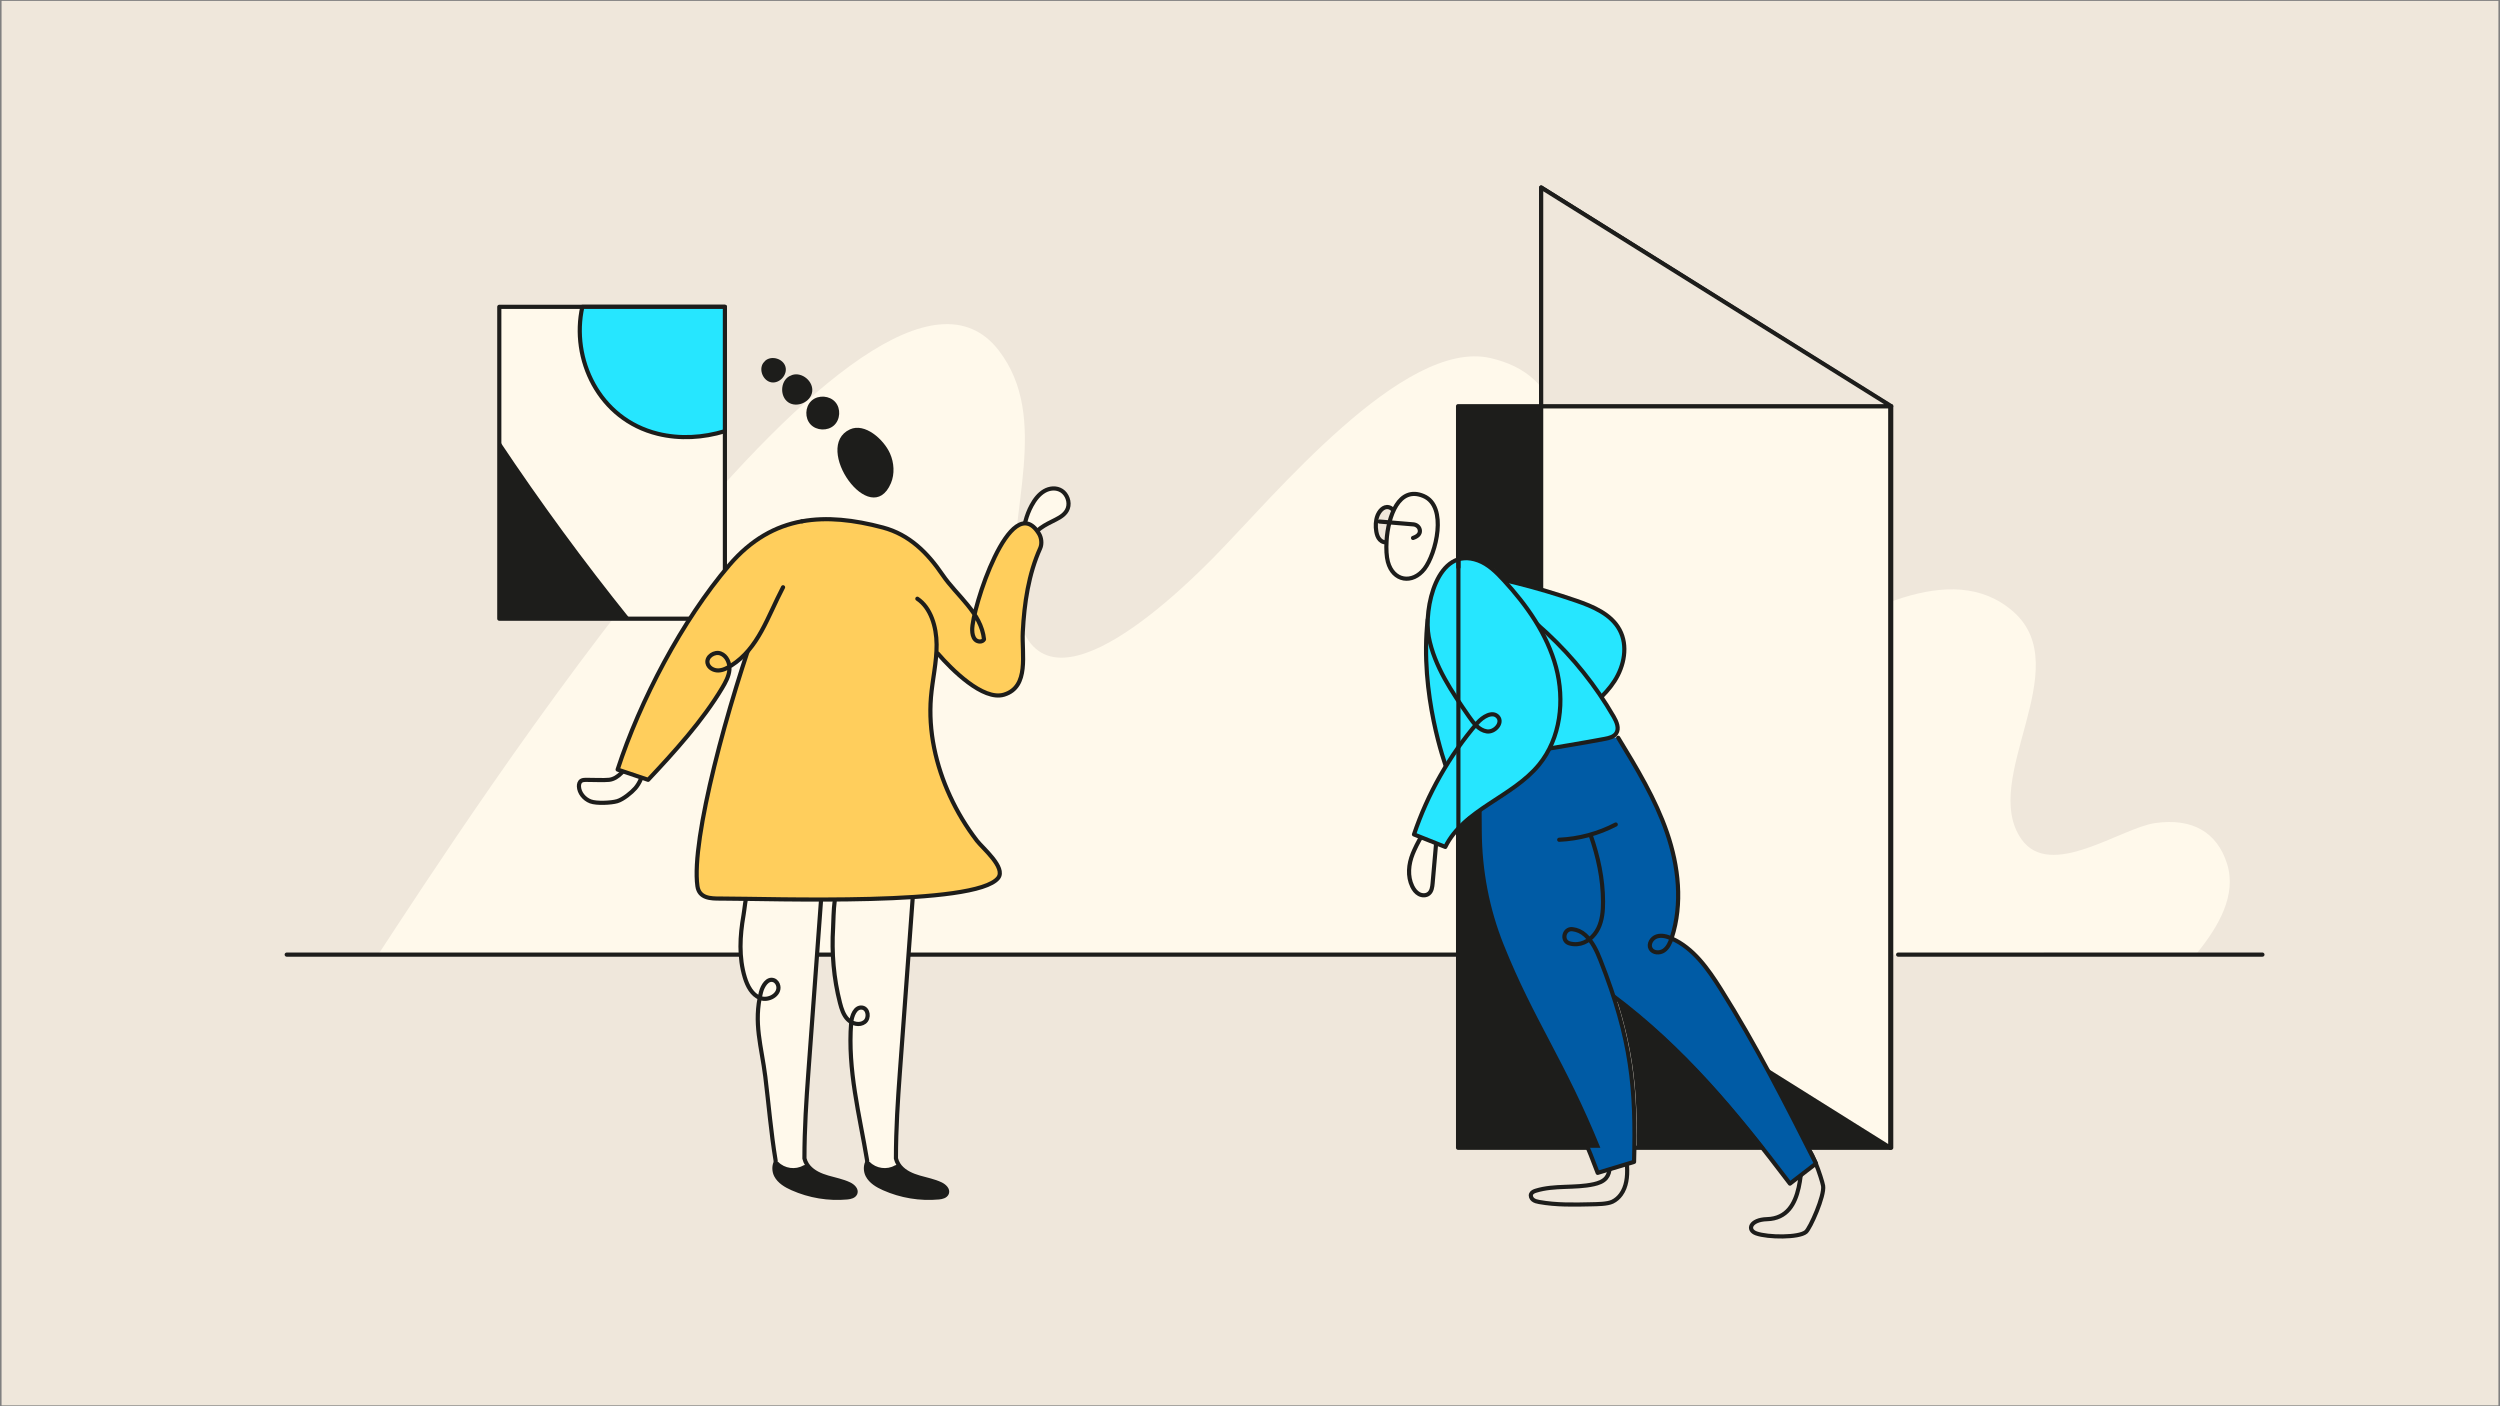 <?xml version="1.0" encoding="UTF-8"?>
<svg xmlns="http://www.w3.org/2000/svg" id="Layer_1" viewBox="0 0 1200 675">
  <rect x="0" y="0" width="1200" height="675" fill="#808080" stroke="none"/>
  <defs>
    <style>.cls-1,.cls-2{fill:#fff9eb;}.cls-3,.cls-4{fill:#ffce5c;}.cls-5,.cls-6{fill:#efe7db;}.cls-7{fill:#1d1d1b;}.cls-8{fill:#26e6ff;}.cls-8,.cls-2,.cls-4,.cls-6,.cls-9,.cls-10{stroke:#1d1d1b;stroke-linecap:round;stroke-linejoin:round;stroke-width:2px;}.cls-9{fill:#005ba5;}.cls-10{fill:none;}</style>
  </defs>
  <rect class="cls-5" x=".75" y=".43" width="1198.49" height="674.14"></rect>
  <g>
    <path class="cls-1" d="m1068.97,414.58c4.78,15.07-4.11,30.16-14.31,42.78-23.94,0-49.13-.12-73.63-.18-.17.68-.26,1.04-.26,1.04,0,0-799.25,0-799.25,0,40.33-61.42,237.84-368.22,297.94-289.94,24.85,32.36,4.41,77.69,7.43,115.41,5.62,70.33,73.83,6.04,95.57-16.03,29.2-29.64,91.27-105.18,132.84-95.81,34.23,7.72,45.01,39.63,20.57,102.19-6.79,17.37-16.68,63.13,1.64,78.76,30.92,26.39,97.79-27.28,124.89-41.76,27.88-14.9,73.88-43.82,103.92-17.51,30.99,27.16-16.3,80.37,3.95,109.26,13.9,19.83,47.7-5.4,64.29-7.73,17.82-2.5,29.64,4.46,34.42,19.52Z"></path>
    <g>
      <polygon class="cls-2" points="739.76 445.96 907.32 550.93 907.32 194.97 739.76 90 739.76 445.96"></polygon>
      <rect class="cls-10" x="699.87" y="194.97" width="207.91" height="355.96"></rect>
      <path class="cls-6" d="m875.09,569.19c.78,4.75-6.21,20.42-8.24,22.13-3.35,2.83-18.22,2.72-23.84.71-4.61-1.65-2.88-6.6,5.17-6.83,19.31-.54,15.12-28.53,18.1-33.66,2.23-3.85,8.33,14.75,8.81,17.65Z"></path>
      <path class="cls-6" d="m772.63,560.4c-.05,1.8-.54,3.65-1.7,5.04-1.45,1.72-3.72,2.5-5.91,2.99-9.11,2.02-18.85.34-27.77,3.1-.91.28-1.9.69-2.29,1.55-.44.97.07,2.16.92,2.81s1.93.89,2.97,1.08c8.22,1.48,16.65,1.29,25,1.09,2.74-.07,7.67-.06,10.14-1.26,1.61-.78,2.99-2.01,4.04-3.45,2.69-3.69,3.19-8.54,2.97-13.09-.09-1.8-.32-3.72-1.49-5.1-1.03-1.22-5.5-2.03-6.67-.62s-.17,4.21-.21,5.87Z"></path>
      <path class="cls-9" d="m776.74,354.12c8.9,14.62,17.86,29.39,23.43,45.57,5.57,16.18,7.55,34.12,2.28,50.4-.75,2.33-1.75,4.74-3.76,6.15s-5.27,1.23-6.42-.92c-1.16-2.18.58-5.03,2.92-5.81s4.92-.06,7.18.94c10.47,4.62,17.45,14.57,23.56,24.25,16.98,26.93,31.38,55.39,45.75,83.8l-12.5,9.64c-25.94-34.21-51.06-64.77-85.43-90.51-4.84-3.63-9.85-7.25-13.36-12.17-6.18-8.65-6.88-20.03-6.04-30.62l-36.84-60.64v-23.44"></path>
      <path class="cls-9" d="m763.48,400.78c3.62,10.35,5.94,21,5.98,32,.02,4.37-.37,8.87-2.28,12.8-1.91,3.93-5.62,7.23-9.98,7.6-1.36.12-2.71-.02-3.92-.38-3.95-1.21-2.61-7.27,1.5-6.79,2.25.26,4.39,1.2,6.19,2.85,3.46,3.18,5.49,7.59,7.21,11.96,15.1,38.33,17.17,62.07,16.17,96.88l-17.46,5.27c-18.29-48.69-33.85-67.18-49.02-105.13-6.57-16.44-9.91-33.99-10.03-51.7l-.34-49.3"></path>
      <path class="cls-9" d="m748.42,403.08c9.44-.42,18.77-2.93,27.14-7.31"></path>
      <path class="cls-2" d="m678.1,409.84c-2.01,4.97-2.56,10.78-.22,15.61.73,1.5,1.77,2.92,3.24,3.71s3.42.83,4.71-.23c1.41-1.15,1.67-3.17,1.83-4.99.84-9.63,1.69-19.26,2.53-28.88-4.95-1.19-10.63,11.19-12.09,14.78Z"></path>
      <path class="cls-8" d="m756.45,344.57c6.88-5.17,13.9-10.51,18.55-17.75s6.51-16.9,2.43-24.48c-4.07-7.56-12.75-11.22-20.87-14.01-18.47-6.36-37.48-11.14-56.76-14.29"></path>
      <path class="cls-8" d="m700.48,274.88c30.8,15.07,56.96,39.48,74.1,69.16,1.42,2.46,2.77,5.61,1.19,7.97-1.15,1.72-3.4,2.25-5.44,2.64-18.48,3.52-57.83,9.61-76.31,13.13,0,0-12.78-34.72-8.72-70.39"></path>
      <path class="cls-8" d="m693.74,406.52c8.89-18.05,32.2-23.85,44.96-39.42,10.44-12.74,12.45-30.94,8.19-46.85-4.26-15.91-14.08-29.79-25.24-41.9-3.48-3.78-7.28-7.52-12.1-9.31-19.87-7.35-26.3,23.43-23.75,36.68,2.71,14.13,11.12,26.41,19.32,38.24,2.17,3.13,4.76,6.53,8.52,7.11,3.77.58,7.87-4.07,5.39-6.96-2.58-3.01-7.39-.03-9.97,2.98-13.41,15.66-23.78,33.91-30.35,53.44l15.03,5.99Z"></path>
      <line class="cls-6" x1="700.03" y1="205.94" x2="700.03" y2="529.66"></line>
      <path class="cls-6" d="m661.45,246.92c-.08.18-.16.35-.23.53-.95,2.41-1.02,5.17-.59,7.7.24,1.42.7,2.86,1.69,3.91s2.6,1.61,3.92,1.03c.7-.31,1.24-.88,1.72-1.48,1.66-2.11,2.74-4.72,2.77-7.41.02-2.26-.91-6.07-3.11-7.32-2.69-1.54-5.04.69-6.16,3.04Z"></path>
      <path class="cls-2" d="m665.55,259.6c-.26,3.98-.01,7.62.63,10.06,2.48,9.37,11.8,10.86,17.61,3.3,5.47-7.12,11.2-29.84-.42-34.84-11.92-5.12-17.06,9.65-17.82,21.47Z"></path>
      <g>
        <rect class="cls-2" x="239.66" y="147.28" width="108.29" height="149.69"></rect>
        <path class="cls-7" d="m302.31,296.96h-62.65v-85.48c19.84,29.73,40.74,58.26,62.65,85.48Z"></path>
        <path class="cls-8" d="m347.95,147.28v59.68c-10.46,3.19-21.6,3.87-32.21,1.26-28.43-7-41.78-36.06-36.21-60.94h68.41Z"></path>
      </g>
      <path class="cls-10" d="m662.17,250.34l16.24,1.36c1.46.12,2.77,1.13,3.07,2.56.29,1.33-.19,2.93-3.22,3.96"></path>
      <g>
        <path class="cls-7" d="m739.76,194.97v88.06c-4.02-1.08-13.17-3.55-17.23-4.48l-.89-.2c-3.48-3.78-2.98-5.3-7.8-7.08-6.6-2.45-9.2-4.17-13.81-2.72h0c-.05,0-.1-.01-.15,0v-73.57h39.89Z"></path>
        <path class="cls-7" d="m768.18,550.93h-68.24v-151.33c.06-.17.12-.33.17-.52,1.94-7.04,5.73-7.15,11.07-10.78l.08,10.98c.13,18.54,3.61,36.93,10.51,54.15,14.51,36.29,29.36,55.6,46.41,97.51Z"></path>
        <path class="cls-7" d="m846.99,550.93h-61.39c.43-25.91-1.38-46.2-10.04-72.76,28.17,21.22,50.1,45.7,71.43,72.76Z"></path>
        <path class="cls-7" d="m907.32,550.93h-39.29c-6.18-12.17-12.39-24.33-18.79-36.38l58.08,36.38Z"></path>
        <line class="cls-10" x1="700.03" y1="272.31" x2="700.03" y2="205.95"></line>
      </g>
      <line class="cls-10" x1="137.62" y1="458.22" x2="699.87" y2="458.22"></line>
      <line class="cls-10" x1="911.11" y1="458.22" x2="1085.96" y2="458.22"></line>
      <g>
        <path class="cls-2" d="m410.55,572.76c-.54,1.42-2.33,1.84-3.85,1.99-8.98.83-18.16-.69-26.4-4.36-3.08-1.37-6.21-3.21-7.77-6.19-.99-1.91-1.07-4.36-.21-6.25v-.1s-.03-.85-.03-.85c-2.23-13.44-3.3-26.87-4.95-40.25-1.78-14.37-5.83-25.77-2.06-40.54.78-3.05,3.11-6.79,6.08-5.72,1.18.42,2,1.59,2.23,2.83.78,4.16-4.77,7.26-8.71,5.72-3.94-1.54-6.12-5.76-7.35-9.8-2.96-9.72-2.39-20.01-.65-29.9,1.18-6.74,1.05-17.75,8.97-18.34,9.16-.68,19.67,2.07,28.84,3.03-2.23,30.31-4.46,60.63-6.69,90.95-.94,12.88-1.87,26.74-1.87,41.07.24,1,.64,1.98,1.2,2.85.23.38.48.74.77,1.07,2.31,2.76,5.81,4.25,9.27,5.26,3.46,1.01,7.05,1.67,10.3,3.22,1.72.83,3.58,2.54,2.9,4.32Z"></path>
        <path class="cls-2" d="m454.47,572.76c-.54,1.42-2.33,1.84-3.85,1.99-8.98.83-18.16-.69-26.4-4.36-3.08-1.37-6.21-3.21-7.77-6.19-.99-1.91-1.07-4.36-.21-6.25v-.1s-.03-.85-.03-.85c-3.63-21.86-9.43-43.53-7.66-66,.27-3.4,1.95-7.86,5.32-7.34,2.93.45,3.51,5.11,1.14,6.9-2.37,1.79-5.97.9-8.06-1.21s-3.01-5.07-3.75-7.94c-3.01-11.76-4.07-24-3.31-36.11.35-5.59-.19-21.87,6.07-24.42,4.41-1.79,14.17,1.2,18.78,1.68s9.25.97,13.87,1.46c-2.23,30.31-4.46,60.63-6.69,90.95-.94,12.88-1.87,26.74-1.87,41.07.24,1,.64,1.98,1.2,2.85.23.38.48.74.77,1.07,2.31,2.76,5.81,4.25,9.27,5.26,3.46,1.01,7.05,1.67,10.3,3.22,1.72.83,3.58,2.54,2.9,4.32Z"></path>
        <path class="cls-7" d="m454.47,572.76c-.54,1.42-2.33,1.84-3.85,1.99-8.98.83-18.16-.69-26.4-4.36-3.08-1.37-6.21-3.21-7.77-6.19-.99-1.91-1.07-4.36-.21-6.25v-.1c.77-.08,1.23-.13,1.23-.13,3.02,3.17,8.29,3.9,12.06,1.68l1.7-.51c.23.38.48.74.77,1.07,2.31,2.76,5.81,4.25,9.27,5.26,3.46,1.01,7.05,1.67,10.3,3.22,1.72.83,3.58,2.54,2.9,4.32Z"></path>
        <path class="cls-7" d="m366.34,174.25c-2.27,3.29,0,8.62,3.94,9.28s7.82-3.65,6.74-7.5c-1.08-3.85-6.62-5.53-9.66-2.92"></path>
        <g>
          <path class="cls-2" d="m491.13,258.47c.05-5.56,1.46-11.09,4.02-15.82,1.52-2.82,3.51-5.41,6.1-6.93s5.85-1.8,8.38-.16c2.53,1.63,4.01,5.4,2.91,8.46-.95,2.66-3.4,4.16-5.71,5.34-2.52,1.29-5.11,2.47-7.43,4.18-2.32,1.71-4.4,4.02-5.4,6.95"></path>
          <g>
            <polygon class="cls-3" points="432.78 291.53 384.89 250.24 368.71 287.39 372.68 321.13 410.69 315.59 432.78 291.53"></polygon>
            <path class="cls-7" d="m427.21,217.68c1.96,4.39,2.32,9.8.44,14.23-9.66,22.75-37.95-17.39-19.67-25.81,7.14-3.29,16.2,4.78,19.23,11.57Z"></path>
            <path class="cls-4" d="m450.19,313.73c6.49,7.51,21.67,22.79,31.76,19.7,12.26-3.74,8.44-19.51,8.99-30.14.71-13.79,2.77-27.72,8.35-40.13.96-2.13.6-5.08-.6-7.03-13.56-22.02-32.36,36.49-32.03,46.37.05,1.63.32,3.37,1.46,4.53s3.41,1.28,4.21-.13c-1.31-12.75-13.06-20.92-19.86-30.92-7.22-10.62-15.93-19.39-28.7-22.78-13.87-3.69-26.86-5.16-38.87-2.96"></path>
            <path class="cls-4" d="m440.33,287.39c6.46,4.3,9.18,13.49,9.24,21.99.06,8.5-2,16.82-2.71,25.28-1.35,16.27,2.36,32.73,9.15,47.48,3.49,7.57,7.82,14.76,12.89,21.37,2.74,3.57,14.08,12.94,10.22,17.9-10.64,13.66-108.69,9.9-132.74,9.9-.21,0-.41,0-.62,0-4.56,0-10.17-.05-11-6-3.1-22.26,14.46-87.24,30.67-131.55"></path>
            <path class="cls-2" d="m308.03,369.21c1.12,2.63-1.24,7-3.05,9.1-1.81,2.1-5.88,5.42-8.73,6.26-2.86.84-9.9,1.2-12.8.1-3.15-1.2-5.46-4.19-5.56-7.2-.03-1.04.24-2.17,1.18-2.72.59-.35,1.35-.41,2.09-.42,2.49-.05,8.83.28,11.27-.02,4.45-.55,8.2-5.4,9.67-9.16"></path>
            <path class="cls-4" d="m375.87,281.89c-7.54,14.37-11.79,29.28-24.86,37.56-1.91,1.21-4,2.33-6.26,2.37s-4.7-1.33-5.14-3.55c-.62-3.1,3.35-5.7,6.31-4.59,2.96,1.11,4.45,4.63,4.2,7.78s-1.85,6.02-3.46,8.74c-9.2,15.5-23.19,31-35.56,44.11l-14.64-4.92c10.7-32.99,31.06-71.76,53.59-98.14,10.47-12.26,22.11-18.69,34.84-21.02"></path>
          </g>
        </g>
        <path class="cls-7" d="m389.76,192.15c3.17-2.67,8.47-2.27,11.2.86s2.41,8.43-.67,11.2-8.39,2.54-11.22-.49-2.68-8.35.31-11.22"></path>
        <path class="cls-7" d="m380.29,179.97c4.74-1.51,10.26,3.15,9.56,8.08-.7,4.92-7.3,7.87-11.43,5.1-4.14-2.77-3.93-9.98.36-12.51"></path>
        <path class="cls-7" d="m410.55,572.76c-.54,1.42-2.33,1.84-3.85,1.99-8.98.83-18.16-.69-26.4-4.36-3.08-1.37-6.21-3.21-7.77-6.19-.99-1.91-1.07-4.36-.21-6.25v-.1c.77-.08,1.23-.13,1.23-.13,3.02,3.17,8.29,3.9,12.06,1.68l1.7-.51c.23.38.48.74.77,1.07,2.31,2.76,5.81,4.25,9.27,5.26,3.46,1.01,7.05,1.67,10.3,3.22,1.72.83,3.58,2.54,2.9,4.32Z"></path>
      </g>
    </g>
    <polygon class="cls-6" points="907.78 194.97 739.76 194.97 739.76 90 907.78 194.97"></polygon>
  </g>
</svg>

